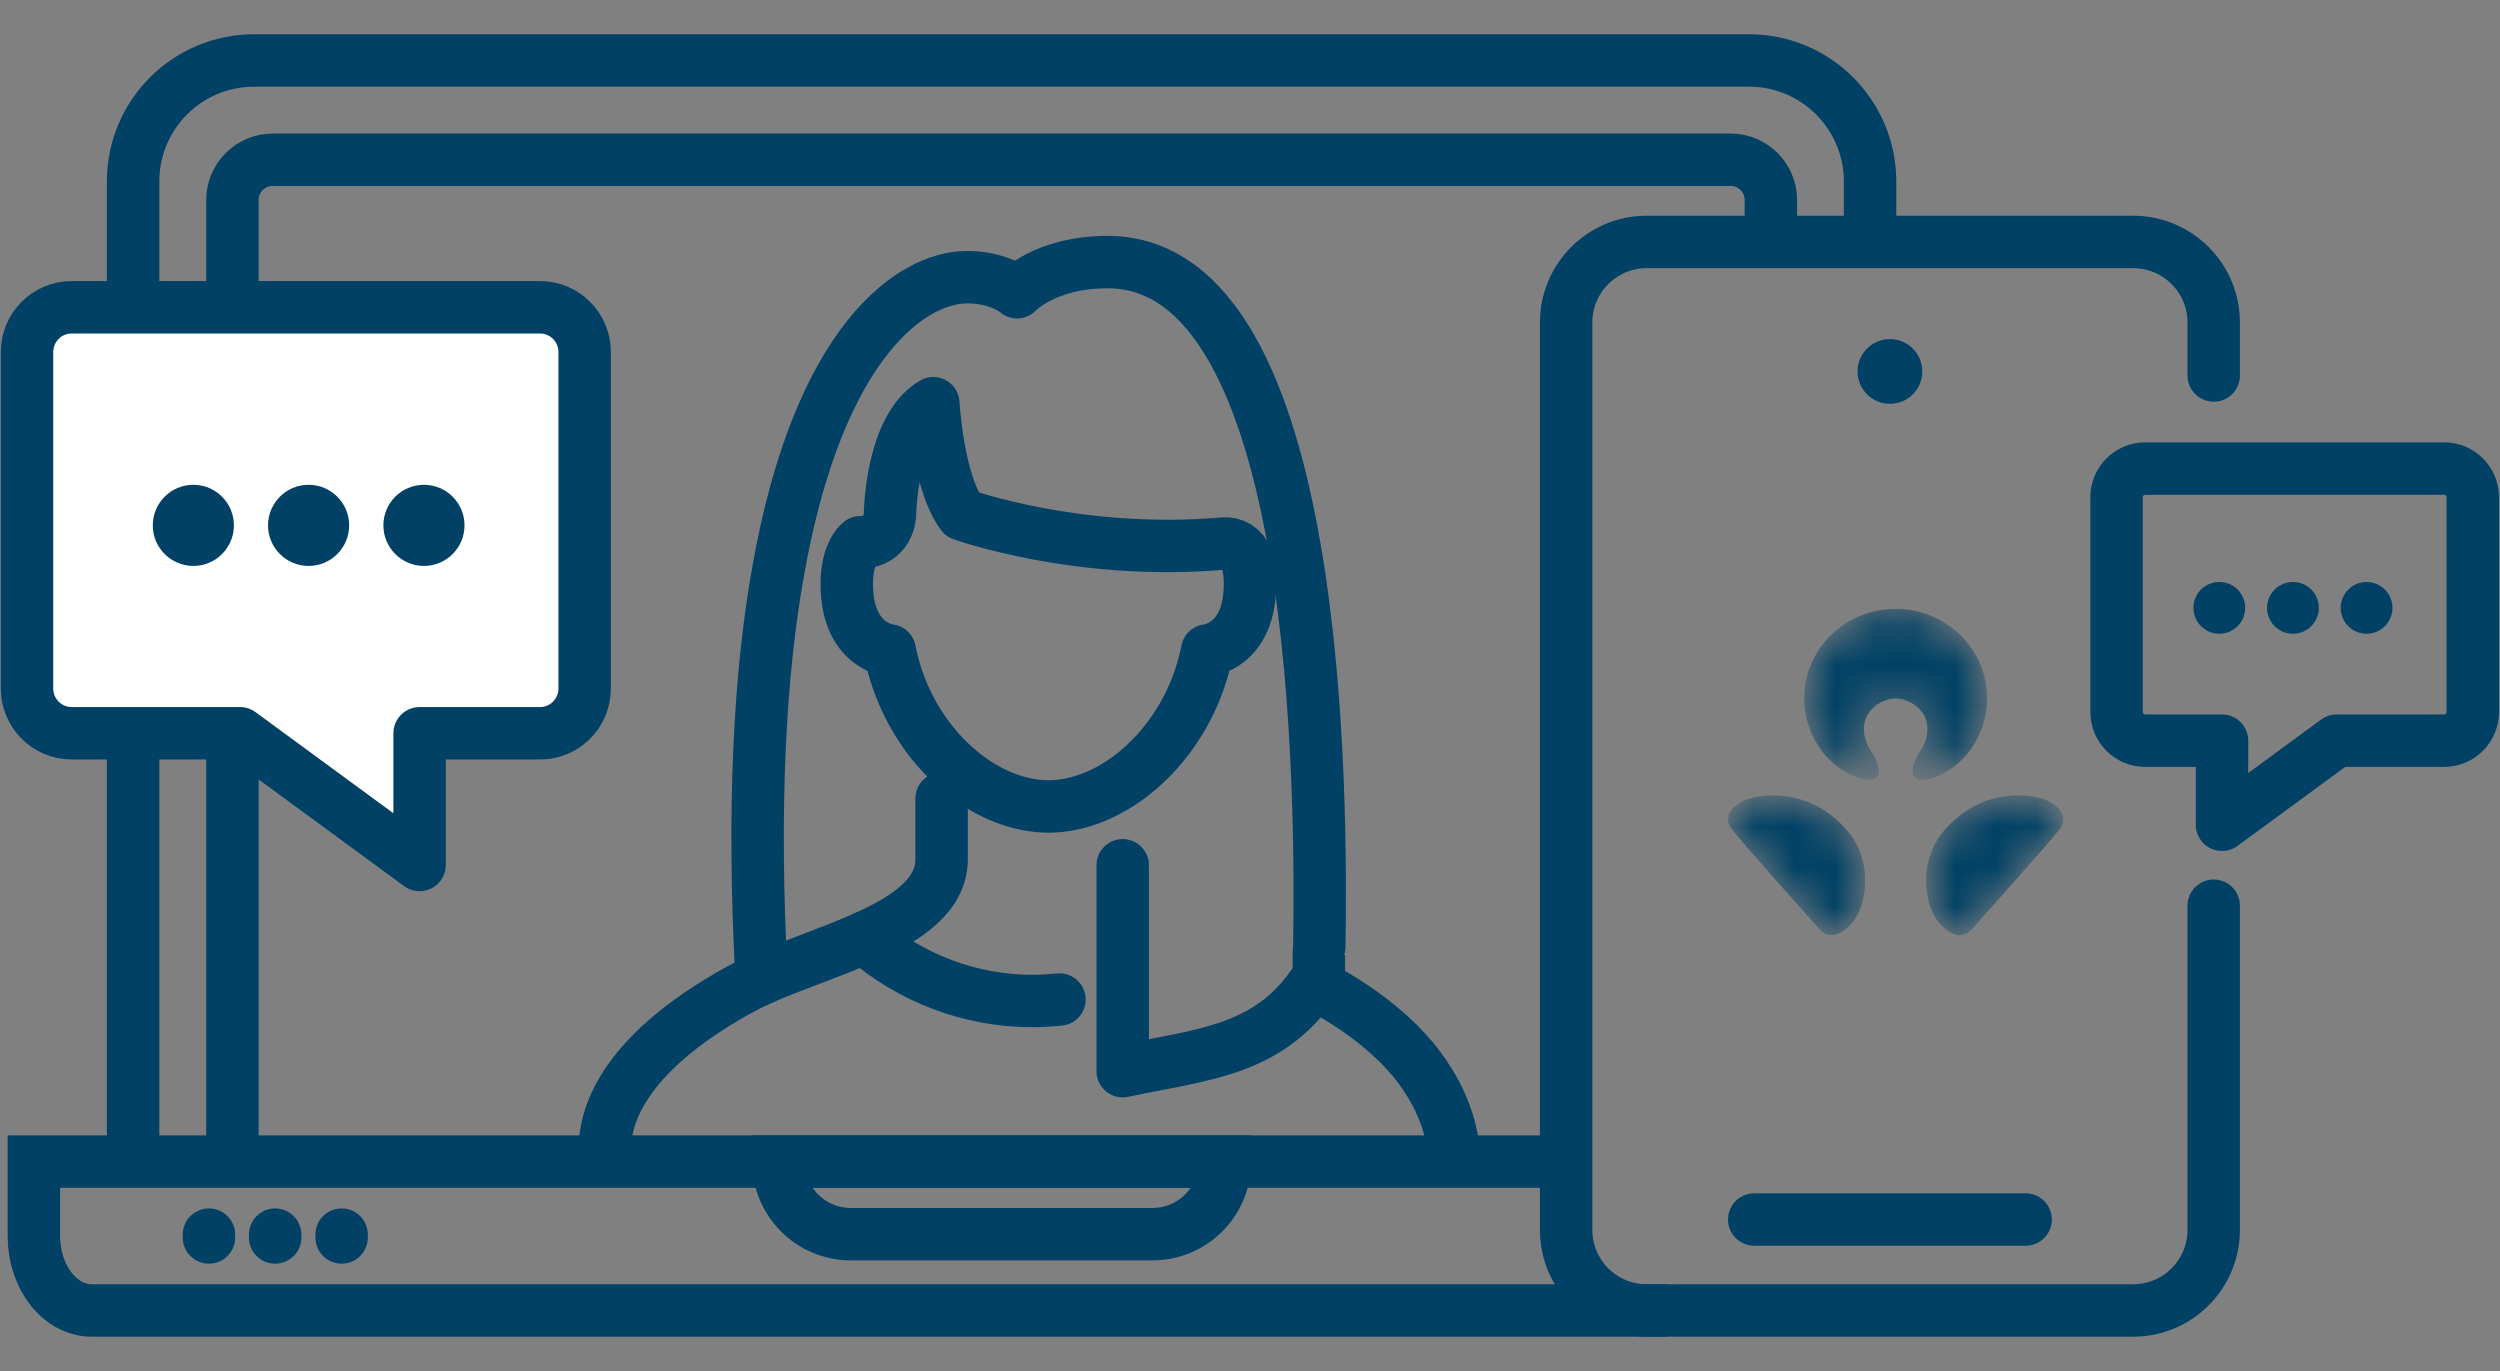 <svg width="62" height="34" viewBox="0 0 62 34" fill="none" xmlns="http://www.w3.org/2000/svg">
<rect x="0" y="0" width="62" height="34" fill="#808080" stroke="none"/>
<path d="M38.84 28.808H0.84V30.654C0.84 31.673 1.484 32.5 2.278 32.5H41.34" stroke="#004165" stroke-width="1.3"/>
<path d="M36.063 28.636C36.063 28.662 36.067 28.689 36.067 28.715C36.067 28.689 36.063 28.662 36.063 28.636Z" fill="white"/>
<path d="M36.029 28.348C36.022 28.301 36.014 28.255 36.003 28.202C36.015 28.25 36.024 28.299 36.029 28.348Z" fill="white"/>
<path d="M36.001 28.202C35.993 28.165 35.986 28.124 35.975 28.082C35.986 28.124 35.993 28.165 36.001 28.202Z" fill="white"/>
<path d="M35.944 27.957C35.932 27.911 35.917 27.872 35.906 27.826C35.921 27.873 35.934 27.918 35.944 27.957Z" fill="white"/>
<path d="M35.622 27.144C35.669 27.227 35.711 27.313 35.745 27.402C35.708 27.316 35.667 27.23 35.622 27.144Z" fill="white"/>
<path d="M35.383 26.736C35.353 26.69 35.323 26.643 35.289 26.596C35.323 26.641 35.355 26.688 35.383 26.736Z" fill="white"/>
<path d="M35.075 26.314C35.042 26.273 35.008 26.232 34.971 26.19C35.008 26.232 35.042 26.275 35.075 26.314Z" fill="white"/>
<path d="M34.826 26.03C34.758 25.954 34.687 25.881 34.612 25.812C34.687 25.884 34.758 25.958 34.826 26.03Z" fill="white"/>
<path d="M21.032 14.09C21.114 13.607 21.336 13.448 21.336 13.448C22.06 13.448 22.071 12.759 22.071 12.759C22.071 12.759 22.096 10.603 23.146 10C23.146 10 23.256 11.962 23.86 12.759C23.86 12.759 26.744 13.797 30.346 13.479C30.466 13.469 30.586 13.498 30.687 13.561C30.788 13.624 30.864 13.718 30.903 13.828C30.971 14.04 31.004 14.261 31 14.483C31 16.035 29.939 16.131 29.939 16.131C29.679 17.455 28.947 18.555 28.047 19.241C27.412 19.724 26.694 20 26.002 20C25.277 20 24.517 19.698 23.86 19.166C23.003 18.479 22.314 17.407 22.064 16.131C22.064 16.131 21 16.035 21 14.483C20.999 14.351 21.009 14.22 21.032 14.09Z" stroke="#004165" stroke-width="1.3" stroke-linecap="round" stroke-linejoin="round"/>
<path d="M15 28.5C15 27.823 15.285 26.228 18.334 24.545C18.507 24.451 18.69 24.362 18.888 24.272C19.667 23.928 20.613 23.621 21.429 23.255C22.499 22.779 23.352 22.204 23.352 21.306V19.803" stroke="#004165" stroke-width="1.3" stroke-linecap="round" stroke-linejoin="round"/>
<path d="M32.719 24.47C32.766 24.492 32.816 24.517 32.859 24.544C33.196 24.73 33.521 24.936 33.832 25.162C34.106 25.361 34.366 25.578 34.61 25.812C34.685 25.881 34.757 25.953 34.824 26.03C34.876 26.082 34.925 26.138 34.969 26.19C35.007 26.231 35.041 26.272 35.074 26.314C35.153 26.411 35.224 26.504 35.288 26.598C35.322 26.642 35.353 26.689 35.381 26.738C35.47 26.868 35.55 27.005 35.621 27.146C35.668 27.229 35.709 27.315 35.744 27.404C35.807 27.542 35.86 27.684 35.905 27.829C35.916 27.876 35.931 27.916 35.942 27.961C35.954 28.006 35.965 28.043 35.972 28.084C35.98 28.125 35.991 28.167 35.999 28.203C36.01 28.256 36.017 28.305 36.025 28.35" stroke="#004165" stroke-width="1.3" stroke-linecap="round" stroke-linejoin="round"/>
<path d="M18.888 24.272C18.654 19.963 18.851 16.672 19.296 14.177C20.318 8.381 22.657 6.874 23.981 6.874C24.801 6.874 25.224 7.248 25.224 7.248C25.224 7.248 25.908 6.5 27.469 6.5C32.816 6.5 32.771 19.906 32.719 23.47C32.715 23.836 32.707 23.087 32.707 24.199C31.555 26.069 29.871 26.135 27.843 26.565V21.459" stroke="#004165" stroke-width="1.3" stroke-linecap="round" stroke-linejoin="round"/>
<path d="M21.429 23.254C22.583 24.264 24.064 24.822 25.597 24.825C25.826 24.825 26.05 24.81 26.274 24.788" stroke="#004165" stroke-width="1.3" stroke-linecap="round" stroke-linejoin="round"/>
<path d="M19.302 28.808H30.379V28.808C30.379 29.802 29.573 30.608 28.579 30.608H21.102C20.108 30.608 19.302 29.802 19.302 28.808V28.808Z" stroke="#004165" stroke-width="1.3"/>
<line x1="5.182" y1="30.689" x2="5.182" y2="30.619" stroke="#004165" stroke-width="1.3" stroke-linecap="round" stroke-linejoin="round"/>
<line x1="6.824" y1="30.689" x2="6.824" y2="30.619" stroke="#004165" stroke-width="1.3" stroke-linecap="round" stroke-linejoin="round"/>
<line x1="8.472" y1="30.689" x2="8.472" y2="30.619" stroke="#004165" stroke-width="1.3" stroke-linecap="round" stroke-linejoin="round"/>
<path d="M46.378 6.5C46.378 5.137 46.378 5.632 46.378 4.502C46.378 2.845 45.035 1.5 43.378 1.5H6.301C4.644 1.5 3.301 2.843 3.301 4.5V29" stroke="#004165" stroke-width="1.3"/>
<path d="M43.918 6V4.962C43.918 4.41 43.47 3.962 42.918 3.962H6.764C6.211 3.962 5.764 4.41 5.764 4.962V29" stroke="#004165" stroke-width="1.3"/>
<path d="M54.9 9.312V8C54.9 6.895 54.005 6 52.9 6H40.84C39.735 6 38.84 6.895 38.84 8V30.5C38.84 31.605 39.735 32.5 40.84 32.5H52.9C54.005 32.5 54.9 31.605 54.9 30.5V22.462" stroke="#004165" stroke-width="1.3" stroke-linecap="round"/>
<line x1="43.505" y1="30.244" x2="50.235" y2="30.244" stroke="#004165" stroke-width="1.3" stroke-linecap="round"/>
<path fill-rule="evenodd" clip-rule="evenodd" d="M46.87 8.409C46.428 8.409 46.067 8.769 46.067 9.213C46.067 9.655 46.428 10.015 46.87 10.015C47.313 10.015 47.673 9.655 47.673 9.213C47.673 8.769 47.313 8.409 46.87 8.409Z" fill="#004165"/>
<mask id="mask0_706_14908" style="mask-type:alpha" maskUnits="userSpaceOnUse" x="42" y="15" width="10" height="9">
<path d="M50.059 19.726L50.161 19.728C50.23 19.731 50.3 19.737 50.371 19.747L50.449 19.76C50.745 19.814 50.897 19.915 50.986 19.986L51.015 20.01C51.156 20.137 51.244 20.344 51.086 20.558L51.068 20.581C50.824 20.889 49.298 22.607 48.887 23.06L48.866 23.081C48.798 23.146 48.678 23.217 48.528 23.187L48.474 23.172C48.279 23.105 48.072 22.893 47.986 22.737L47.958 22.685C47.904 22.582 47.864 22.487 47.827 22.332L47.805 22.232C47.691 21.634 47.851 21.069 48.14 20.687L48.21 20.6C48.496 20.26 48.88 20.002 49.195 19.884C49.397 19.807 49.704 19.726 50.059 19.726ZM43.965 19.726L44.07 19.728C44.38 19.742 44.647 19.815 44.83 19.885L44.91 19.917C45.234 20.058 45.615 20.334 45.884 20.687L45.931 20.752C46.207 21.154 46.343 21.732 46.198 22.332L46.178 22.405C46.139 22.542 46.097 22.63 46.039 22.737L46.013 22.781C45.907 22.945 45.691 23.148 45.498 23.187L45.449 23.194C45.305 23.203 45.194 23.122 45.139 23.06L45.101 23.018C44.627 22.495 43.109 20.783 42.941 20.557L42.912 20.515C42.783 20.302 42.892 20.102 43.038 19.986L43.062 19.967C43.161 19.892 43.333 19.794 43.653 19.747C43.76 19.732 43.864 19.726 43.965 19.726ZM47.012 15.1L47.097 15.101C48.311 15.145 49.28 16.119 49.28 17.316L49.278 17.42C49.255 17.904 49.075 18.346 48.787 18.7L48.725 18.769C48.333 19.19 47.873 19.343 47.68 19.339L47.629 19.335C47.375 19.305 47.426 19.081 47.449 18.984L47.463 18.936C47.491 18.852 47.542 18.75 47.605 18.658L47.643 18.601C47.739 18.447 47.801 18.276 47.801 18.063L47.799 18.005C47.763 17.606 47.366 17.323 47.012 17.323L46.961 17.325C46.605 17.351 46.224 17.653 46.224 18.063L46.227 18.141C46.242 18.344 46.317 18.508 46.42 18.658L46.456 18.714C46.514 18.81 46.557 18.909 46.576 18.984L46.58 19.004C46.606 19.116 46.639 19.334 46.344 19.339L46.311 19.338C46.092 19.326 45.622 19.149 45.24 18.7L45.179 18.623C44.906 18.257 44.745 17.805 44.745 17.316C44.745 16.092 45.759 15.1 47.012 15.1Z" fill="white"/>
</mask>
<g mask="url(#mask0_706_14908)">
<path d="M50.059 19.726L50.161 19.728C50.23 19.731 50.3 19.737 50.371 19.747L50.449 19.76C50.745 19.814 50.897 19.915 50.986 19.986L51.015 20.01C51.156 20.137 51.244 20.344 51.086 20.558L51.068 20.581C50.824 20.889 49.298 22.607 48.887 23.06L48.866 23.081C48.798 23.146 48.678 23.217 48.528 23.187L48.474 23.172C48.279 23.105 48.072 22.893 47.986 22.737L47.958 22.685C47.904 22.582 47.864 22.487 47.827 22.332L47.805 22.232C47.691 21.634 47.851 21.069 48.14 20.687L48.21 20.6C48.496 20.26 48.88 20.002 49.195 19.884C49.397 19.807 49.704 19.726 50.059 19.726ZM43.965 19.726L44.07 19.728C44.38 19.742 44.647 19.815 44.83 19.885L44.91 19.917C45.234 20.058 45.615 20.334 45.884 20.687L45.931 20.752C46.207 21.154 46.343 21.732 46.198 22.332L46.178 22.405C46.139 22.542 46.097 22.63 46.039 22.737L46.013 22.781C45.907 22.945 45.691 23.148 45.498 23.187L45.449 23.194C45.305 23.203 45.194 23.122 45.139 23.06L45.101 23.018C44.627 22.495 43.109 20.783 42.941 20.557L42.912 20.515C42.783 20.302 42.892 20.102 43.038 19.986L43.062 19.967C43.161 19.892 43.333 19.794 43.653 19.747C43.76 19.732 43.864 19.726 43.965 19.726ZM47.012 15.1L47.097 15.101C48.311 15.145 49.28 16.119 49.28 17.316L49.278 17.42C49.255 17.904 49.075 18.346 48.787 18.7L48.725 18.769C48.333 19.19 47.873 19.343 47.68 19.339L47.629 19.335C47.375 19.305 47.426 19.081 47.449 18.984L47.463 18.936C47.491 18.852 47.542 18.75 47.605 18.658L47.643 18.601C47.739 18.447 47.801 18.276 47.801 18.063L47.799 18.005C47.763 17.606 47.366 17.323 47.012 17.323L46.961 17.325C46.605 17.351 46.224 17.653 46.224 18.063L46.227 18.141C46.242 18.344 46.317 18.508 46.42 18.658L46.456 18.714C46.514 18.81 46.557 18.909 46.576 18.984L46.58 19.004C46.606 19.116 46.639 19.334 46.344 19.339L46.311 19.338C46.092 19.326 45.622 19.149 45.24 18.7L45.179 18.623C44.906 18.257 44.745 17.805 44.745 17.316C44.745 16.092 45.759 15.1 47.012 15.1Z" fill="#004165"/>
</g>
<path fill-rule="evenodd" clip-rule="evenodd" d="M55.106 18.368H53.198C52.808 18.368 52.491 18.05 52.491 17.658V12.331C52.491 11.939 52.808 11.621 53.198 11.621H60.618C61.008 11.621 61.325 11.939 61.325 12.331V17.658C61.325 18.05 61.008 18.368 60.618 18.368H57.95L55.106 20.454V18.368Z" stroke="#004165" stroke-width="1.3" stroke-linejoin="round"/>
<circle cx="0.642" cy="0.642" r="0.642" transform="matrix(-1 0 0 1 59.333 14.433)" fill="#004165"/>
<circle cx="0.642" cy="0.642" r="0.642" transform="matrix(-1 0 0 1 57.507 14.433)" fill="#004165"/>
<circle cx="0.642" cy="0.642" r="0.642" transform="matrix(-1 0 0 1 55.681 14.433)" fill="#004165"/>
<path fill-rule="evenodd" clip-rule="evenodd" d="M10.406 18.185H13.394C14.005 18.185 14.5 17.687 14.5 17.073V8.733C14.5 8.119 14.005 7.621 13.394 7.621H1.776C1.165 7.621 0.67 8.119 0.67 8.733V17.073C0.67 17.687 1.165 18.185 1.776 18.185H5.953L10.406 21.451V18.185Z" fill="white" stroke="#004165" stroke-width="1.3" stroke-linejoin="round"/>
<circle cx="4.795" cy="13.029" r="1.006" fill="#004165"/>
<circle cx="7.653" cy="13.029" r="1.006" fill="#004165"/>
<circle cx="10.514" cy="13.029" r="1.006" fill="#004165"/>
</svg>

